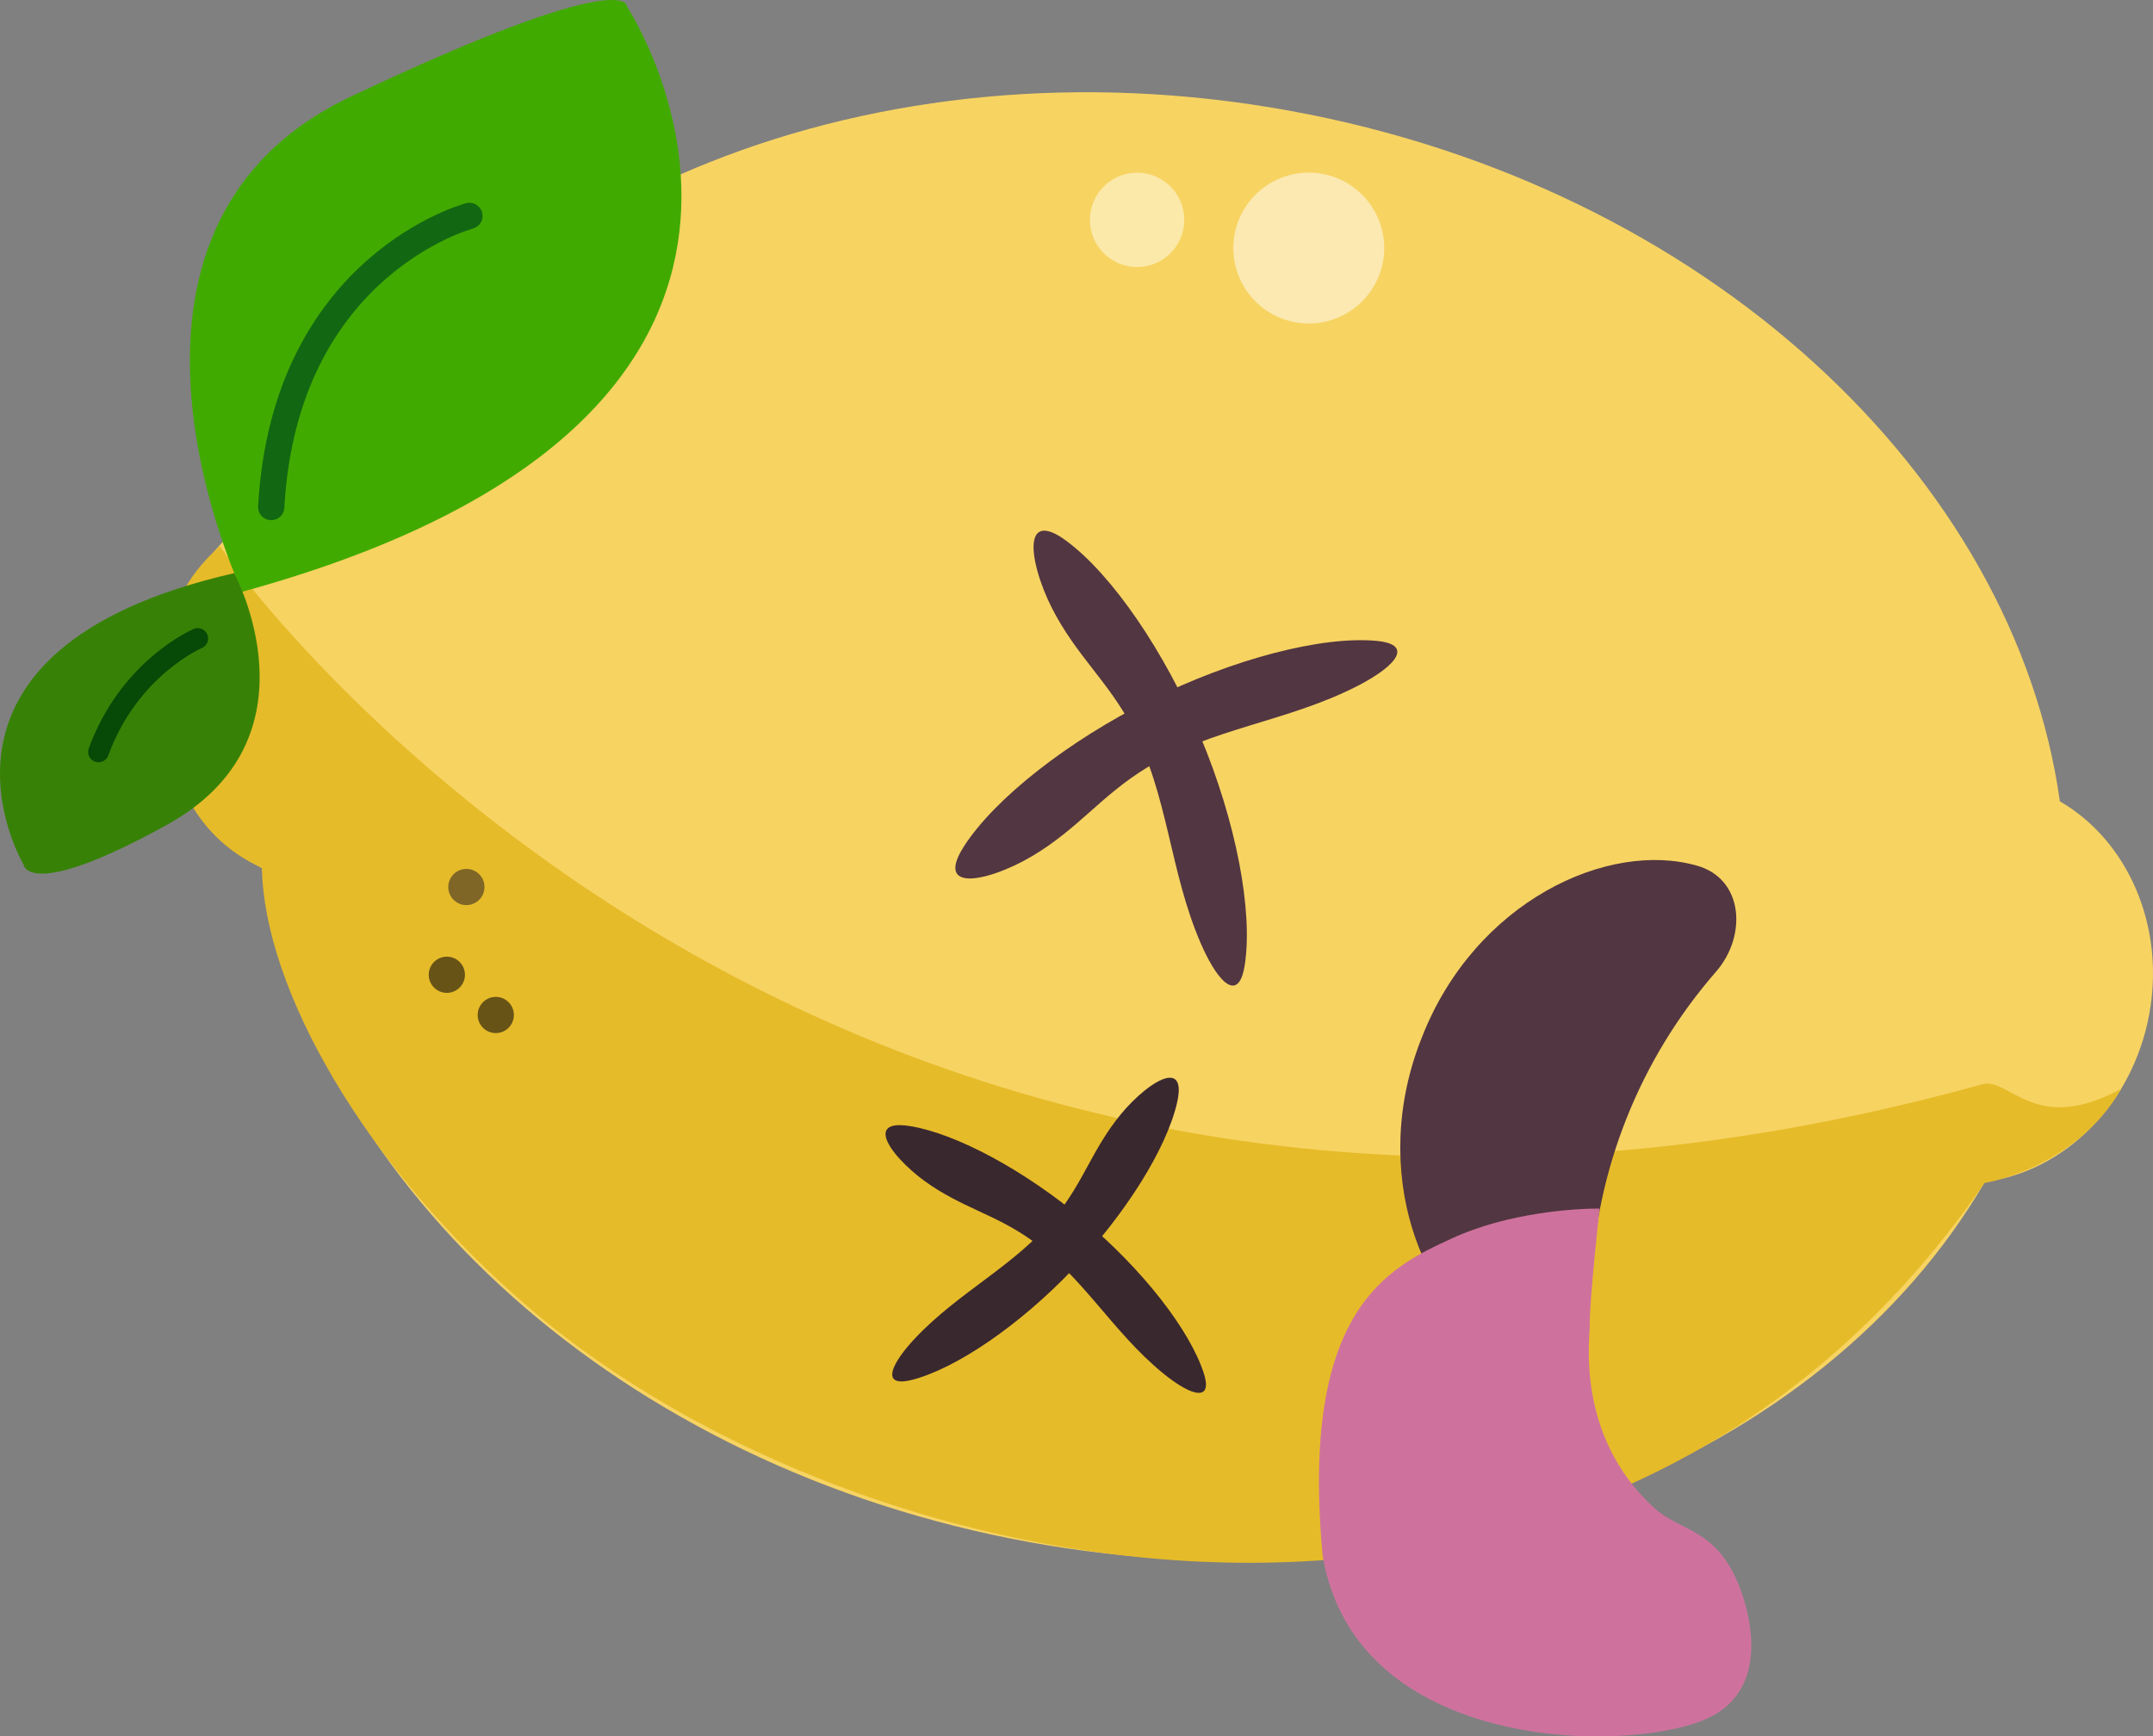 <svg viewBox="0 0 1556.13 1255.16" xmlns="http://www.w3.org/2000/svg" id="Layer_2"><rect x="0" y="0" width="1556.13" height="1255.16" fill="#808080" stroke="none"/><defs><style>.cls-1{fill:#3a282f;}.cls-1,.cls-2,.cls-3,.cls-4,.cls-5,.cls-6,.cls-7,.cls-8,.cls-9,.cls-10,.cls-11{stroke-width:0px;}.cls-2{fill:#ce729d;}.cls-12{stroke:#126812;stroke-width:19px;}.cls-12,.cls-13{fill:none;stroke-linecap:round;stroke-miterlimit:10;}.cls-3{fill:ivory;}.cls-4{fill:#f7d362;}.cls-5{fill:#41aa00;}.cls-6{fill:#685317;}.cls-7{fill:#523641;}.cls-14{opacity:.5;}.cls-13{stroke:#074907;stroke-width:15px;}.cls-8{fill:#378206;}.cls-9{fill:#7f6626;}.cls-10{fill:#fff;}.cls-11{fill:#e6bb29;}</style></defs><g id="Layer_3"><g id="lemon"><path d="M743.88,1114.69c-295.51-53.82-515.89-257.12-554.54-487.18-50.9-27.13-80.4-89.76-68.41-155.6,11.7-64.22,59.24-111.72,114.65-120.94C349.18,142.7,631.69,25.32,932.32,80.08c300.64,54.76,523.62,264.21,556.5,499.15,48.6,28.15,76.34,89.37,64.65,153.6-11.99,65.85-61.69,114.05-118.88,121.49-117.29,201.66-395.2,314.2-690.71,260.38Z" class="cls-4"></path><g class="cls-14"><path d="M897.96,153.44c-14.29,26.51-4.39,59.58,22.12,73.87,26.5,14.29,59.58,4.38,73.86-22.12,14.29-26.51,4.38-59.58-22.12-73.87-26.51-14.29-59.58-4.39-73.87,22.12Z" class="cls-10"></path><path d="M791.85,142.75c-8.94,16.58-2.74,37.27,13.84,46.2s37.26,2.74,46.2-13.84c8.94-16.58,2.74-37.26-13.84-46.2-16.58-8.94-37.27-2.74-46.2,13.84Z" class="cls-3"></path></g><path d="M159.11,394.57c-25.2,22.64-38.24,47.31-40.42,88.75-3.52,66.84,18.08,120.24,70.62,144.05,1.53,86.66,73.16,215.52,193.9,318.61,243.15,207.6,774.29,312.43,1051.1-90.85,0,0,65.39-10.23,98.9-68.08-62.49,34.08-81.07-8.66-100.38-3.3C590.81,1017.38,158.16,396.82,159.11,394.57Z" class="cls-11"></path><path d="M899.59,698.13c6.29-39.37-6.26-104.43-31.99-165.77-25.72-61.34-63.73-116.83-96.83-141.38-10.08-7.48-20.79-11.75-23.26-.56-2.36,10.7,4.17,32.21,12.84,49.22,8.68,17.01,19.04,30.55,29.06,43.43,10.02,12.88,20.37,26.17,29.2,42.98,25.94,49.38,26.65,103.53,49.23,155.75,4.95,11.45,11.55,23.39,17.81,28.31,8.42,6.62,12.35-2.05,13.93-11.97Z" class="cls-7"></path><path d="M995.13,463.28c-39.69-3.75-103.81,12.95-163.38,42.56-59.56,29.61-112.5,71.1-134.88,105.7-6.82,10.54-10.39,21.5.93,23.24,10.83,1.67,31.88-6.23,48.3-15.98,16.42-9.75,29.26-20.96,41.47-31.79,12.21-10.83,24.81-22.01,41.02-31.9,47.61-29.05,101.6-33.23,152.27-59.12,11.1-5.68,22.6-13.02,27.11-19.59,6.06-8.83-2.83-12.19-12.84-13.13Z" class="cls-7"></path><path d="M659.04,997.48c32.14-8.26,77.63-39.44,115.91-79.44,38.28-39.99,68.02-87.42,75.78-120.84,2.36-10.18,2.07-19.77-7.29-17.94-8.95,1.75-23.21,13.87-33.31,26.14-10.1,12.27-17,24.67-23.5,36.59-6.5,11.92-13.21,24.24-23.12,36.56-29.08,36.19-70.18,54.7-102.54,89.27-7.09,7.58-14.02,16.58-15.69,22.99-2.26,8.62,5.66,8.74,13.76,6.66Z" class="cls-1"></path><path d="M870.01,992.45c-10.31-31.54-44.34-74.94-86.71-110.58-42.37-35.64-91.61-62.27-125.45-67.87-10.31-1.7-19.86-.8-17.43,8.42,2.32,8.82,15.33,22.27,28.23,31.56,12.89,9.29,25.71,15.38,38.03,21.11,12.32,5.72,25.03,11.63,37.96,20.72,37.98,26.7,59.09,66.52,95.67,96.6,8.02,6.59,17.44,12.93,23.95,14.19,8.75,1.7,8.36-6.21,5.76-14.16Z" class="cls-1"></path><path d="M1240.22,702.46c22.64-25.91,20.02-67.16-13.59-76.68-64.38-18.5-160.3,25.77-198.72,123.56-39.32,97.43-.09,195.52,59.39,226.34,30.95,16.19,61.21-11.96,62.58-46.34,3.47-83.8,35.26-163.64,90.35-226.88Z" class="cls-7"></path><path d="M1156.13,873.6c-17.21-.07-65.93,2.73-106.85,21.62-45.35,20.93-109.95,50.63-93.29,229.51,24.21,142.74,220.92,142.97,277.35,117.76,50.92-22.75,28.95-86.64,20.04-104.31-17.05-33.81-39.87-31.84-57.74-48.17-57.21-52.29-46.44-123.05-46.62-131.45-.36-17.22,7.1-84.97,7.1-84.97Z" class="cls-2"></path><circle r="13.09" cy="704.6" cx="322.96" class="cls-6"></circle><circle r="13.09" cy="641.17" cx="337.08" class="cls-9"></circle><circle r="13.09" cy="733.68" cx="358.34" class="cls-6"></circle><path d="M175.09,427.73S50.46,165.96,253.51,69.85C456.56-26.25,453.2,4.78,453.2,4.78c0,0,193.56,293.56-278.1,422.95Z" class="cls-5"></path><path d="M169.26,414.3s64.68,119.23-48.47,181.83c-100.78,55.75-103.72,28.91-103.72,28.91,0,0-92.26-154.92,152.19-210.74Z" class="cls-8"></path><path d="M142.93,461.54s-49.49,21-71.71,81.96" class="cls-13"></path><path d="M339.29,156.07s-133.55,35.21-143.25,210.44" class="cls-12"></path></g></g></svg>